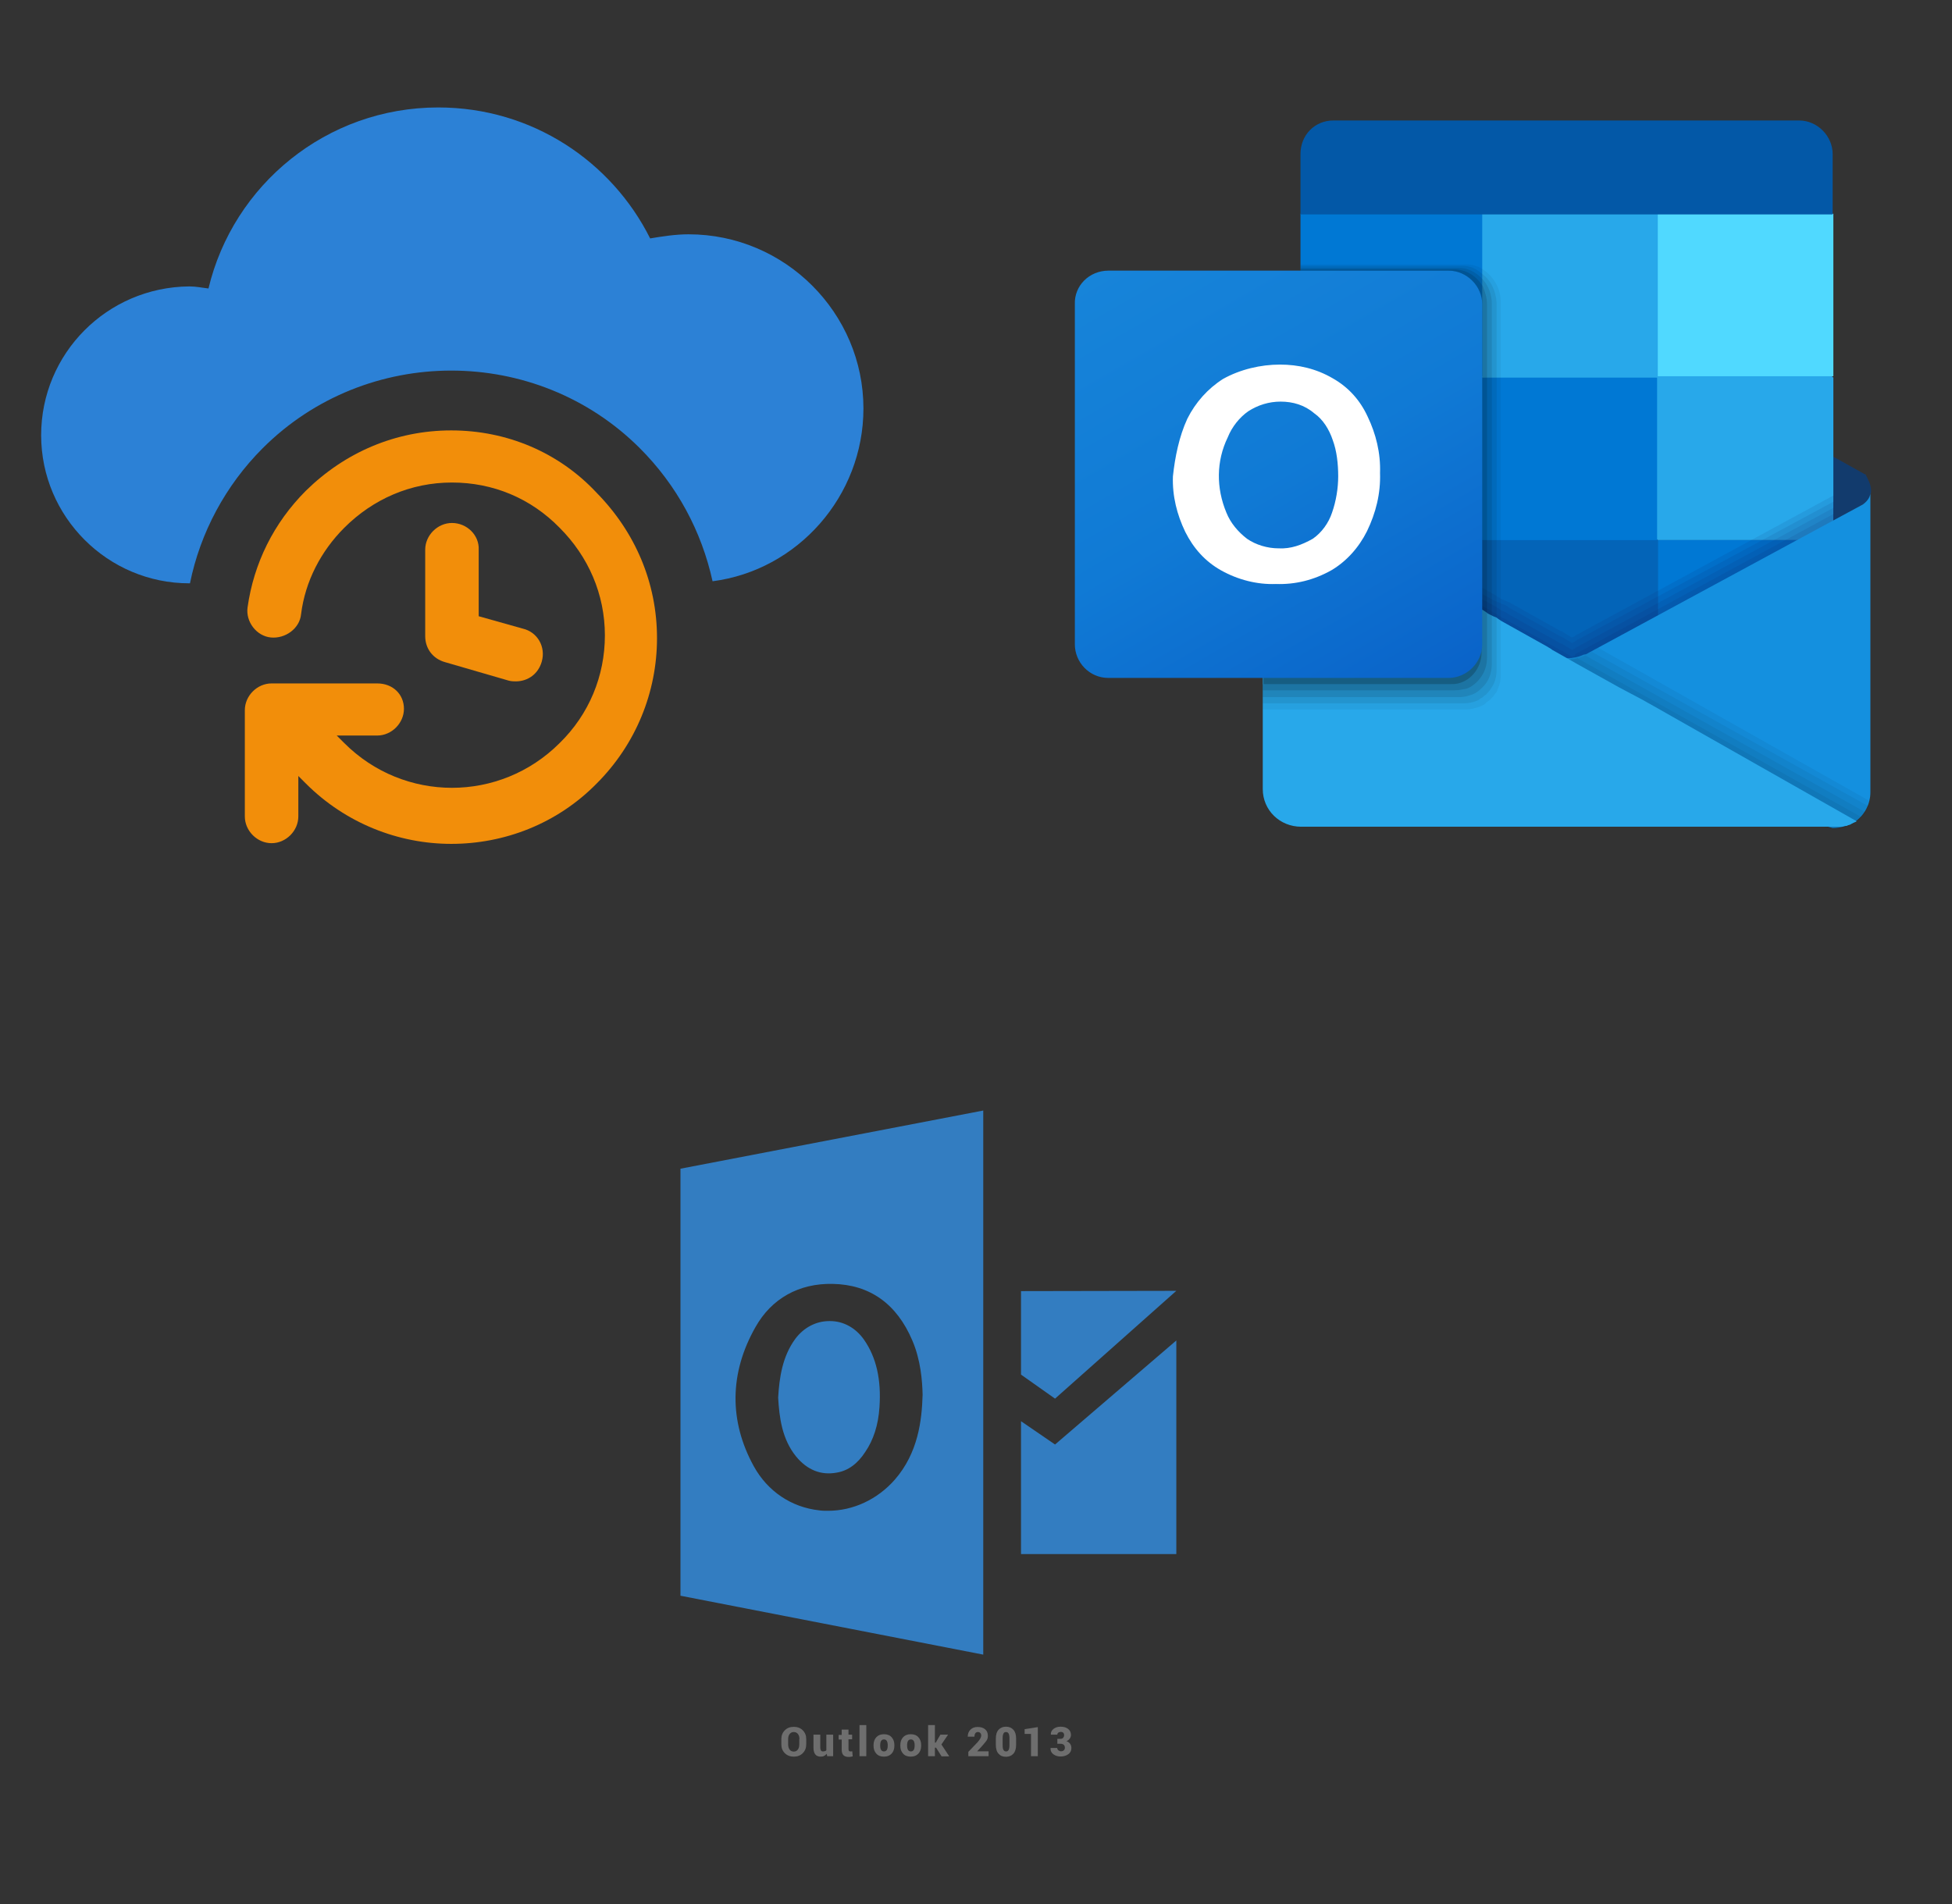 ﻿<?xml version="1.0" encoding="utf-8"?>
<!DOCTYPE svg PUBLIC "-//W3C//DTD SVG 1.1//EN" "http://www.w3.org/Graphics/SVG/1.1/DTD/svg11.dtd">
<svg width="1025" height="1000" xmlns="http://www.w3.org/2000/svg" xmlns:xlink="http://www.w3.org/1999/xlink" xmlns:xml="http://www.w3.org/XML/1998/namespace" version="1.1">
  <rect width="100%" height="100%" fill="#333333" stroke="none"/>
  <svg x="0" y="0" width="475" height="500" viewBox="0, 0, 131.9, 125.7" xml:space="preserve" id="Layer_1" enable-background="new 0 0 131.9 125.7" xmlns="http://www.w3.org/2000/svg" xmlns:xlink="http://www.w3.org/1999/xlink" xmlns:xml="http://www.w3.org/XML/1998/namespace" version="1.1">
    <g>
      <path d="M100.4 27.6 C98.5 27.6 96.6 27.9 94.8 28.2 C89.2 17 77.6 9.1 63.9 9.1 C47.6 9.1 34 20.4 30.4 35.5 C29.5 35.4 28.6 35.2 27.6 35.2 C15.6 35.3 6 45 6 56.9 C6 68.8 15.7 78.5 27.6 78.5 L27.7 78.5 C29.2 71.1 32.9 64.2 38.3 58.8 C53.4 43.7 78.2 43.7 93.3 58.8 C98.7 64.2 102.3 70.9 103.9 78.2 C116.3 76.6 125.9 65.8 125.9 53 C125.9 39.1 114.5 27.6 100.4 27.6 z" style="fill:#2C81D6;" />
      <path d="M65.8 56.2 C57.7 56.2 50.3 59.4 44.6 65 C39.9 69.7 37 75.6 36.1 82 C35.8 84.1 37.4 86.2 39.5 86.4 C41.6 86.6 43.7 85.1 43.9 83 C44.5 78.2 46.8 73.8 50.2 70.4 C54.4 66.2 59.9 63.8 65.9 63.8 C71.9 63.8 77.4 66.1 81.6 70.4 C85.8 74.6 88.2 80.1 88.2 86.1 C88.2 92 85.9 97.6 81.6 101.8 C72.9 110.5 58.9 110.5 50.2 101.8 L49.1 100.7 L55 100.7 C57.1 100.7 58.9 98.9 58.9 96.8 C58.9 94.7 57.3 93.1 55 93.1 L39.6 93.1 C37.5 93.1 35.7 94.9 35.7 97 L35.7 112.5 C35.7 114.6 37.5 116.4 39.6 116.4 C41.7 116.4 43.5 114.6 43.5 112.5 L43.5 106.6 L44.6 107.7 C50.4 113.5 58.1 116.5 65.8 116.5 C73.5 116.5 81.2 113.6 87 107.7 C92.7 102 95.8 94.4 95.8 86.5 C95.8 78.4 92.6 71 87 65.3 C81.5 59.4 73.9 56.2 65.8 56.2 z" style="fill:#F28E0A;" />
      <path d="M65.9 69.7 C63.8 69.7 62 71.5 62 73.6 L62 86.2 C62 88 63.1 89.5 64.9 90 L74.2 92.7 C74.6 92.8 75 92.8 75.2 92.8 C77 92.8 78.5 91.7 79 89.9 C79.6 87.8 78.4 85.6 76.2 85.1 L69.8 83.3 L69.8 73.6 C69.9 71.5 68.1 69.7 65.9 69.7 z" style="fill:#F28E0A;" />
    </g>
  </svg>
  <svg x="550" y="0" width="475" height="500" viewBox="0, 0, 131.9, 125.7" xml:space="preserve" id="Layer_1#1" enable-background="new 0 0 131.9 125.7" xmlns="http://www.w3.org/2000/svg" xmlns:xlink="http://www.w3.org/1999/xlink" xmlns:xml="http://www.w3.org/XML/1998/namespace" version="1.1">
    <g>
      <g>
        <path d="M120.1 65 C120.1 65.1 120.1 65.4 120 65.5 C120 65.6 120 65.6 120 65.7 L120 65.7 C120 65.8 120 65.8 119.9 65.9 C119.9 66 119.8 66.1 119.8 66.1 C119.6 66.5 119.2 66.8 118.9 67 L114.6 69.4 L114.2 69.6 L109.7 72.1 L108.6 72.7 L88.9 84 L88.5 84.2 L81 88.5 L80.1 89 L79.2 89.5 L78.8 89.7 C78.7 89.8 78.4 89.8 78.3 89.9 L78.3 89.9 C77.9 90.1 77.6 90.3 77.2 90.3 L77.2 90.3 C76.7 90.4 76.3 90.4 75.8 90.4 C75 90.4 74.1 90.2 73.3 89.8 C73.2 89.7 73.1 89.7 72.9 89.6 C72.9 89.6 72.8 89.6 72.8 89.5 L67 86.1 L66.2 85.6 L65.6 85.2 L65.5 85.1 L65 84.9 L64.9 84.9 L64.7 84.8 L64.6 84.7 L64.5 84.6 L64.4 85 L64.2 84.9 L64.1 84.8 L64.1 84.8 L63.9 84.7 L63.7 84.6 L63.6 84.6 L63 84.2 L46.4 74.8 L43 72.8 L41.9 72.2 L37.4 69.7 L36.9 69.5 L32.7 67.1 C32.3 66.9 32 66.5 31.8 66.2 C31.8 66.1 31.7 66 31.7 66 L31.4 65 C31.4 64.2 31.9 63.3 32.6 62.9 L32.6 62.9 L32.6 62.9 L36.8 60.5 L37.3 60.3 L56.9 49.3 L58.2 48.6 L63.1 45.9 L63.5 45.7 L63.6 45.7 L63.8 45.6 L64 45.5 L64 45.5 L64.1 45.4 L64.3 45.3 L64.5 45.2 L64.6 45.1 L64.7 45 L64.9 44.9 L65 44.9 L65.5 44.7 L65.6 44.6 L66.2 44.2 L67 43.7 L73 40 C73.2 39.9 73.4 39.8 73.5 39.8 C75 39.1 76.8 39.1 78.5 39.8 C78.7 39.9 78.9 40 79 40 L88.9 45.6 L95 49 L114.5 60 L114.9 60.2 L119.2 62.6 C119.2 62.6 119.2 62.6 119.3 62.6 L119.3 62.6 C119.6 63.3 120.1 64 120.1 65 z" style="fill:#123B6D;" />
        <polygon points="89,24.6 63.3,24.6 63.3,48.5 89,72.2 114.6,72.2 114.6,48.5" style="fill:#28A8EA;" />
        <path d="M89 72.2 L89 96 L63.3 96 L62.8 95.6 L62.7 95.6 L62.7 95.6 L62.7 95.5 L62.6 95.4 L62.2 95.2 L62.2 95.2 L61.8 94.8 L61.8 94.8 L61.7 94.7 L61.7 94.7 L61.7 94.7 L61.1 94.2 L61.1 94.2 L61 94.1 L61 94 L61 94 L60.9 93.9 L60.7 93.7 L60 93.1 L37.7 75 L36.9 74.3 L36.9 48.5 L63.4 48.5 L64 49 L64.1 49.1 L64.5 49.5 L64.7 49.7 L64.9 49.9 L65.4 50.3 L65.5 50.4 L66.1 50.9 L89 72.2 z" style="fill:#0364B8;" />
        <rect x="37.7" y="72.2" width="25.6" height="23.7" style="fill:#14447D;" />
        <rect x="89" y="72.2" width="25.6" height="23.7" style="fill:#0078D4;" />
        <rect x="89" y="24.6" width="25.6" height="23.7" style="fill:#50D9FF;" />
        <rect x="36.9" y="24.6" width="26.5" height="23.7" style="fill:#0078D4;" />
        <rect x="63.3" y="48.5" width="25.6" height="23.7" style="fill:#0078D4;" />
        <path d="M41.7 11 L109.6 11 C112.3 11 114.5 13.3 114.5 15.9 L114.5 15.9 L114.5 24.7 L114.5 24.7 L36.9 24.7 L36.9 24.7 L36.9 15.9 C36.9 13.1 39 11 41.7 11 L41.7 11 z" style="fill:#0358A7;" />
        <path d="M114.6 65.7 L77 86.1 L76.9 86.2 C76.9 86.2 76.8 86.3 76.7 86.3 C76.6 86.3 76.6 86.4 76.5 86.4 L75.3 85.7 L75.2 85.6 C75.1 85.6 75.1 85.5 75 85.5 L74.9 85.5 L67.4 81.3 L66.7 81 L66.2 80.8 L65.1 80.1 L36.9 64.3 L36.9 93.9 L114.7 93.9 L114.7 65.7 L114.6 65.7 z" enable-background="new    " opacity="0.1" style="fill:#0A2767;" />
        <path d="M114.6 66.6 L77 86.9 L76.9 87 C76.9 87 76.8 87.1 76.7 87.1 C76.6 87.1 76.6 87.2 76.5 87.2 L75.3 86.5 L75.2 86.4 C75.1 86.4 75.1 86.3 75 86.3 L74.9 86.3 L67.4 82.1 L66.8 81.7 L66.3 81.5 L65.1 81 L36.9 65.2 L36.9 94.8 L114.7 94.8 L114.7 66.6 L114.6 66.6 z" enable-background="new    " opacity="0.1" style="fill:#0A2767;" />
        <path d="M114.6 67.5 L77 87.9 L76.9 88 C76.9 88 76.8 88.1 76.7 88.1 C76.6 88.1 76.6 88.2 76.5 88.2 L75.3 87.5 L75.2 87.4 C75.1 87.4 75.1 87.3 75 87.3 L74.9 87.3 L67.4 83.1 L66.8 82.7 L66.3 82.5 L65.2 81.8 L36.9 66.2 L36.9 95.6 L114.7 95.6 L114.7 67.5 L114.6 67.5 z" enable-background="new    " opacity="0.1" style="fill:#0A2767;" />
        <path d="M114.6 68.4 L77 88.8 L76.9 89 C76.9 89 76.8 89.1 76.7 89.1 C76.6 89.1 76.6 89.2 76.5 89.2 L75.3 88.5 L75.2 88.4 C75.1 88.4 75.1 88.3 75 88.3 L74.9 88.3 L67.4 84.1 L66.8 83.7 L66.3 83.5 L65.2 82.8 L36.9 67 L36.9 96.6 L114.7 96.6 L114.7 68.4 L114.6 68.4 z" enable-background="new    " opacity="0.1" style="fill:#0A2767;" />
        <path d="M118.9 67 L118.9 67 L118.9 67 L118.9 67 L78.8 88.7 C78.7 88.8 78.4 88.9 78.2 88.9 L78.2 88.9 C76.7 89.6 74.9 89.6 73.2 88.9 L73.2 88.9 C73 88.8 72.8 88.7 72.6 88.7 L74.6 102.2 L114.5 114.2 C115.7 114.2 116.8 113.8 117.7 113.3 C119.1 112.4 120 110.7 120 109 L120 65 C120.1 65.8 119.6 66.5 118.9 67 z" style="fill:#1490DF;" />
        <path d="M80.3 87.9 L78.8 88.7 C78.7 88.8 78.4 88.9 78.2 88.9 L78.2 88.9 C76.7 89.6 74.9 89.6 73.2 88.9 L73.2 88.9 C73 88.8 72.8 88.7 72.6 88.7 L74.6 102.2 L114.5 114.2 C115.7 114.2 116.8 113.8 117.7 113.3 C118.8 112.6 119.5 111.5 119.8 110.2 L80.3 87.9 z" enable-background="new    " opacity="0.05" />
        <path d="M119.7 111 L79.4 88.5 L78.8 88.7 C78.7 88.8 78.4 88.9 78.2 88.9 L78.2 88.9 C76.7 89.6 74.9 89.6 73.2 88.9 L73.2 88.9 C73 88.8 72.8 88.7 72.6 88.7 L74.6 102.2 L114.5 114.2 C115.7 114.2 116.8 113.8 117.7 113.3 C118.7 112.7 119.3 112 119.7 111 z" enable-background="new    " opacity="0.05" />
        <path d="M119.3 111.9 L78.4 89 L78.3 89.1 L78.3 89.1 C76.8 89.8 75 89.8 73.3 89.1 L73.3 89.1 C73.1 89 72.9 88.9 72.7 88.9 L74.6 102.4 L114.5 114.4 C115.7 114.4 116.8 114 117.7 113.5 C118.4 112.8 118.9 112.4 119.3 111.9 z" enable-background="new    " opacity="0.05" />
        <path d="M118.7 112.6 L77.6 89.6 L77.4 89.5 L77.3 89.4 C76 89.8 74.6 89.6 73.4 89 L73.4 89 C73.2 88.9 73 88.8 72.8 88.8 L74.7 102.3 L114.6 114.3 C115.8 114.3 116.9 113.9 117.8 113.4 C118.2 113.1 118.4 112.8 118.7 112.6 z" enable-background="new    " opacity="0.05" />
        <path d="M118 113.2 C117.9 113.3 117.8 113.3 117.6 113.4 C117.4 113.5 117.4 113.5 117.2 113.6 C117.1 113.7 117 113.7 116.7 113.8 L116.7 113.8 C116.6 113.9 116.3 113.9 116.2 113.9 C116 114 115.8 114 115.6 114 L115.5 114 C115.4 114 115.3 114 115.1 114 C114.9 114 114.7 114 114.5 114 L37 114 C33.9 114 31.4 111.6 31.4 108.5 L31.4 108.5 L31.4 64.7 L32.7 65.4 L32.7 65.4 L32.7 65.4 L36.9 67.7 L44.6 72 L63.5 82.4 L64.1 82.8 L64.2 82.9 L64.6 83.1 L64.8 83.2 L65 83.3 L65.5 83.5 L65.6 83.6 L66.2 84 L73 87.8 C73.1 87.9 73.4 88 73.6 88.2 L75.9 89.5 L77.3 90.3 L77.3 90.3 L83.4 93.7 L85.1 94.6 L86.8 95.5 L87.5 95.9 L88.4 96.4 L118 113.2 z" style="fill:#28A8EA;" />
        <path d="M66.1 37.4 L66.1 92 C66.1 92.6 66 93.2 65.7 93.8 C65.6 94.2 65.5 94.4 65.2 94.7 C65 95.1 64.7 95.3 64.4 95.6 C64.3 95.7 64 95.8 63.9 96 C63.7 96.2 63.3 96.4 63 96.5 C62.4 96.7 61.7 96.9 61.1 96.9 L31.4 96.9 L31.4 93.2 L31.5 93.2 L31.5 65 C31.5 64.2 32 63.3 32.7 62.9 L32.7 62.9 L32.7 62.9 L36.9 60.5 L36.9 32 L61.2 32 C61.9 32 62.7 32.2 63.3 32.6 C65 33.6 66.1 35.5 66.1 37.4 z" enable-background="new    " opacity="0.05" />
        <path d="M65.5 37.6 L65.5 91.1 C65.5 92 65.3 93 64.7 93.8 C64.5 94.2 64.2 94.4 64 94.7 C63.9 94.8 63.6 94.9 63.5 95.1 C63.3 95.2 63.1 95.3 62.9 95.5 C62.8 95.5 62.7 95.6 62.7 95.6 C62 95.9 61.3 96 60.7 96 L31.4 96 L31.4 93.3 L31.5 93.3 L31.5 65 C31.5 64.2 32 63.3 32.7 62.9 L32.7 62.9 L32.7 62.9 L36.9 60.5 L36.9 32.2 L60.5 32.2 C61.6 32.2 62.5 32.6 63.3 33.3 C64.7 34.3 65.4 35.9 65.5 37.6 z" enable-background="new    " opacity="0.075" />
        <path d="M64.8 37.7 L64.8 90.3 C64.8 91.6 64.3 92.9 63.4 93.7 L63.3 93.8 C62.9 94.2 62.5 94.5 62 94.7 L62 94.7 C61.4 94.9 60.8 95.1 60.1 95.1 L31.4 95.1 L31.4 93.2 L31.5 93.2 L31.5 65 C31.5 64.2 32 63.3 32.7 62.9 L32.7 62.9 L32.7 62.9 L36.9 60.5 L36.9 32.5 L59.9 32.5 C61.3 32.5 62.5 33.1 63.5 34.2 C64.3 35.1 64.8 36.4 64.8 37.7 z" enable-background="new    " opacity="0.1" />
        <path d="M64.1 37.8 L64.1 89.3 C64.1 90.2 63.9 91.1 63.4 91.9 C62.9 92.7 62.2 93.4 61.3 93.8 C61.2 93.8 61.1 93.9 60.9 93.9 C60.4 94 60 94.1 59.4 94.1 L31.4 94.1 L31.4 93.2 L31.5 93.2 L31.5 65 C31.5 64.2 32 63.3 32.7 62.9 L32.7 62.9 L32.7 62.9 L36.9 60.5 L36.9 32.7 L59.2 32.7 C61 32.7 62.5 33.6 63.5 35.2 C63.8 36 64.1 36.8 64.1 37.8 z" enable-background="new    " opacity="0.125" />
        <path d="M63.3 37.8 L63.3 88.4 C63.4 90.5 62 92.6 59.9 93.1 C59.5 93.2 59.2 93.2 58.7 93.2 L31.4 93.2 L31.4 65 C31.4 64.2 31.9 63.3 32.6 62.9 L32.6 62.9 L32.6 62.9 L36.8 60.5 L36.8 32.9 L58.4 32.9 C61.2 32.9 63.3 35.1 63.3 37.8 z" enable-background="new    " opacity="0.2" />
        <linearGradient x1="14.287" y1="-613.52" x2="53.11" y2="-680.763" gradientUnits="userSpaceOnUse" gradientTransform="matrix(1, 0, 0, -1, 0, -584.525)" id="outlook_1_">
          <stop offset="0%" stop-color="#1784D9" />
          <stop offset="50%" stop-color="#107AD5" />
          <stop offset="100%" stop-color="#0A63C9" />
        </linearGradient>
        <path d="M8.9 32.9 L58.5 32.9 C61.2 32.9 63.4 35.2 63.4 37.8 L63.4 87.4 C63.4 90.1 61.1 92.3 58.5 92.3 L8.9 92.3 C6.1 92.3 4 90 4 87.4 L4 37.8 C3.9 35.1 6.1 32.9 8.9 32.9 z" style="fill:url(#outlook_1_);" />
        <path d="M20.4 54.5 C21.6 52.1 23.4 50.1 25.6 48.7 C28.1 47.3 31.1 46.6 33.9 46.6 C36.6 46.6 39.2 47.2 41.6 48.6 C43.9 49.9 45.6 51.8 46.7 54.2 C47.9 56.7 48.6 59.5 48.5 62.4 C48.6 65.4 47.9 68.2 46.6 70.9 C45.4 73.3 43.6 75.3 41.4 76.6 C38.9 78 36.2 78.7 33.3 78.6 C30.6 78.7 27.8 78 25.3 76.6 C23 75.3 21.3 73.4 20.1 71 C18.9 68.5 18.2 65.8 18.3 62.9 C18.6 60.1 19.2 57.1 20.4 54.5 z M26.1 68.2 C26.7 69.7 27.8 71 29.1 72 C30.4 72.9 32.1 73.4 33.7 73.4 C35.5 73.5 37.1 72.9 38.7 72 C40 71.1 41 69.7 41.5 68.2 C42.1 66.5 42.4 64.6 42.4 62.9 C42.4 61.1 42.2 59.2 41.6 57.6 C41.1 56.1 40.2 54.6 38.9 53.7 C37.5 52.5 35.8 52 34 52 C32.3 52 30.7 52.5 29.3 53.4 C28 54.3 26.9 55.7 26.3 57.2 C24.6 60.7 24.6 64.6 26.1 68.2 L26.1 68.2 z" style="fill:white;" />
        <rect x="-11.7" y="-20.1" width="164.7" height="164.7" style="fill:none;" />
      </g>
    </g>
  </svg>
  <svg x="250" y="500" width="475" height="500" viewBox="0, 0, 625, 542" xml:space="preserve" id="Layer_1#2" enable-background="new 0 0 625 542" xmlns="http://www.w3.org/2000/svg" xmlns:xlink="http://www.w3.org/1999/xlink" xmlns:xml="http://www.w3.org/XML/1998/namespace" version="1.1">
    <g>
      <g>
        <g>
          <path d="M249.3 301.8 C257 300.5 263.6 295.7 268.9 287.5 C274.5 279.3 277.9 269 278.7 256.6 C280 237.6 276.6 222.2 267.9 209.8 C262.3 201.9 253.9 197.1 244.6 197.1 C244.3 197.1 244.3 197.1 244.1 197.1 C234.8 197.1 226.4 201.6 220.6 209.3 C211.6 221.5 209.5 236.3 208.7 250 C209.5 263.7 211.3 278.6 221.1 290.7 C228.7 299.9 238.2 303.9 249.3 301.8 z" clip-rule="evenodd" fill-rule="evenodd" style="fill:#337DC1;" />
          <path d="M141.2 91.8 L141.2 386.9 L350.4 427.6 L350.4 51.6 L141.2 91.8 z M289.2 306.8 C277.3 320.3 260.6 328.2 243.2 328.2 C241.1 328.2 239 328.2 237.1 327.9 C217.8 325.8 201.4 314.7 191.9 297.5 C174.7 266.3 175 233 193 201.3 C204.1 181.5 223.1 170.9 246.4 171.4 C272 171.9 290.6 185.1 301.4 210.5 C307.2 224 308.3 238.5 308.5 248 C308 265.8 305.4 288.3 289.2 306.8 z" clip-rule="evenodd" fill-rule="evenodd" style="fill:#337DC1;" />
        </g>
        <polygon points="376.5,176.4 376.5,234.1 400,250.7 483.8,176.2" clip-rule="evenodd" fill-rule="evenodd" style="fill:#337DC1;" />
        <polygon points="376.5,266.3 400,282.4 483.8,210.5 483.8,358.1 376.5,358.1" clip-rule="evenodd" fill-rule="evenodd" style="fill:#337DC1;" />
      </g>
      <g>
        <g>
          <path d="M228.1 489.6 C228.1 492.1 227.3 494.1 225.7 495.7 C224.1 497.3 222.1 498.1 219.5 498.1 C217 498.1 214.9 497.3 213.3 495.7 C211.7 494.1 210.9 492.1 210.9 489.6 L210.9 486 C210.9 483.5 211.7 481.5 213.3 479.9 C214.9 478.3 216.9 477.5 219.5 477.5 C222 477.5 224.1 478.3 225.7 479.9 C227.3 481.5 228.1 483.5 228.1 486 L228.1 489.6 z M223.4 486 C223.4 484.6 223.1 483.4 222.4 482.5 C221.7 481.6 220.8 481.1 219.5 481.1 C218.2 481.1 217.3 481.6 216.6 482.5 C215.9 483.4 215.6 484.6 215.6 486 L215.6 489.6 C215.6 491.1 215.9 492.2 216.6 493.2 C217.3 494.1 218.2 494.6 219.5 494.6 C220.7 494.6 221.7 494.1 222.3 493.2 C223 492.3 223.3 491.1 223.3 489.6 L223.3 486 z" style="fill:#6E6E6E;" />
          <path d="M242.2 496.1 C241.7 496.8 241.1 497.3 240.4 497.6 C239.7 498 238.9 498.1 238 498.1 C236.5 498.1 235.2 497.6 234.4 496.6 C233.6 495.6 233.1 494.1 233.1 492 L233.1 482.9 L237.8 482.9 L237.8 492 C237.8 492.8 238 493.5 238.3 493.9 C238.6 494.3 239.1 494.5 239.7 494.5 C240.2 494.5 240.6 494.4 241 494.3 C241.4 494.2 241.7 494 242 493.7 L242 482.9 L246.7 482.9 L246.7 497.8 L242.6 497.8 L242.2 496.1 z" style="fill:#6E6E6E;" />
          <path d="M257.3 479.2 L257.3 482.9 L259.8 482.9 L259.8 486.1 L257.3 486.1 L257.3 492.9 C257.3 493.4 257.4 493.8 257.6 494.1 C257.8 494.4 258.1 494.5 258.5 494.5 C258.8 494.5 259 494.5 259.2 494.5 C259.4 494.5 259.6 494.4 259.9 494.4 L260.2 497.9 C259.7 498 259.2 498.1 258.8 498.2 C258.4 498.3 257.9 498.3 257.3 498.3 C255.8 498.3 254.6 497.9 253.8 497.1 C253 496.3 252.6 495 252.6 493.2 L252.6 486.3 L250.5 486.3 L250.5 483.1 L252.6 483.1 L252.6 479.4 L257.3 479.4 z" style="fill:#6E6E6E;" />
          <path d="M269.6 497.8 L264.9 497.8 L264.9 476.3 L269.6 476.3 L269.6 497.8 z" style="fill:#6E6E6E;" />
          <path d="M274.6 490.2 C274.6 488 275.2 486.1 276.5 484.7 C277.8 483.3 279.5 482.6 281.8 482.6 C284.1 482.6 285.9 483.3 287.1 484.7 C288.4 486.1 289 487.9 289 490.2 L289 490.5 C289 492.8 288.4 494.6 287.1 496 C285.8 497.4 284.1 498.1 281.8 498.1 C279.5 498.1 277.7 497.4 276.5 496 C275.2 494.6 274.6 492.8 274.6 490.5 L274.6 490.2 z M279.2 490.5 C279.2 491.8 279.4 492.7 279.8 493.4 C280.2 494.1 280.9 494.5 281.8 494.5 C282.7 494.5 283.4 494.1 283.8 493.4 C284.2 492.7 284.4 491.7 284.4 490.5 L284.4 490.2 C284.4 489 284.2 488 283.8 487.3 C283.4 486.6 282.7 486.2 281.8 486.2 C280.9 486.2 280.2 486.6 279.8 487.3 C279.4 488 279.2 489 279.2 490.2 L279.2 490.5 z" style="fill:#6E6E6E;" />
          <path d="M293.1 490.2 C293.1 488 293.7 486.1 295 484.7 C296.3 483.3 298 482.6 300.3 482.6 C302.6 482.6 304.4 483.3 305.6 484.7 C306.9 486.1 307.5 487.9 307.5 490.2 L307.5 490.5 C307.5 492.8 306.9 494.6 305.6 496 C304.3 497.4 302.6 498.1 300.3 498.1 C298 498.1 296.2 497.4 295 496 C293.7 494.6 293.1 492.8 293.1 490.5 L293.1 490.2 z M297.8 490.5 C297.8 491.8 298 492.7 298.4 493.4 C298.8 494.1 299.5 494.5 300.4 494.5 C301.3 494.5 302 494.1 302.4 493.4 C302.8 492.7 303 491.7 303 490.5 L303 490.2 C303 489 302.8 488 302.4 487.3 C302 486.6 301.3 486.2 300.4 486.2 C299.5 486.2 298.8 486.6 298.4 487.3 C298 488 297.8 489 297.8 490.2 L297.8 490.5 z" style="fill:#6E6E6E;" />
          <path d="M317.8 491.9 L317 491.9 L317 497.8 L312.3 497.8 L312.3 476.3 L317 476.3 L317 488.4 L317.6 488.4 L320.8 482.9 L326.1 482.9 L321.5 489.7 L326.9 497.9 L321.6 497.9 L317.8 491.9 z" style="fill:#6E6E6E;" />
          <path d="M354.2 497.8 L340.1 497.8 L340.1 494.8 L346.6 488 C347.4 487.1 348 486.2 348.4 485.5 C348.8 484.8 349 484.1 349 483.6 C349 482.8 348.8 482.2 348.4 481.8 C348 481.3 347.4 481.1 346.6 481.1 C345.9 481.1 345.3 481.4 344.9 482 C344.5 482.6 344.3 483.4 344.3 484.3 L339.7 484.3 L339.7 484.2 C339.7 482.3 340.3 480.8 341.5 479.5 C342.8 478.2 344.4 477.6 346.5 477.6 C348.7 477.6 350.4 478.1 351.7 479.2 C353 480.3 353.6 481.8 353.6 483.7 C353.6 485 353.3 486.1 352.6 487.1 C351.9 488.1 350.7 489.5 349 491.4 L346.3 494.3 L346.3 494.4 L354.1 494.4 L354.1 497.8 z" style="fill:#6E6E6E;" />
          <path d="M373.1 489.9 C373.1 492.6 372.5 494.7 371.2 496.1 C369.9 497.5 368.2 498.2 366.1 498.2 C363.9 498.2 362.2 497.5 361 496.1 C359.7 494.7 359.1 492.7 359.1 489.9 L359.1 485.7 C359.1 483 359.7 480.9 361 479.5 C362.3 478.1 364 477.4 366.1 477.4 C368.2 477.4 369.9 478.1 371.2 479.5 C372.5 480.9 373.1 482.9 373.1 485.6 L373.1 489.9 z M368.5 485.4 C368.5 483.9 368.3 482.8 367.9 482.1 C367.5 481.4 366.9 481.1 366.1 481.1 C365.3 481.1 364.7 481.4 364.4 482.1 C364 482.8 363.8 483.9 363.8 485.4 L363.8 490.2 C363.8 491.8 364 492.9 364.4 493.5 C364.8 494.2 365.4 494.5 366.2 494.5 C367 494.5 367.5 494.2 367.9 493.5 C368.3 492.8 368.5 491.7 368.5 490.2 L368.5 485.4 z" style="fill:#6E6E6E;" />
          <path d="M388.1 497.8 L383.4 497.8 L383.4 482.4 L379 482.4 L379 479.1 L388.1 477.7 L388.1 497.8 z" style="fill:#6E6E6E;" />
          <path d="M401.5 485.8 L403.7 485.8 C404.5 485.8 405.2 485.6 405.6 485.1 C406 484.6 406.3 484 406.3 483.2 C406.3 482.6 406.1 482 405.7 481.6 C405.3 481.2 404.7 481 403.9 481 C403.3 481 402.8 481.2 402.3 481.5 C401.8 481.8 401.6 482.3 401.6 482.9 L397.1 482.9 L397.1 482.8 C397 481.2 397.7 479.9 399 478.9 C400.3 477.9 401.9 477.4 403.8 477.4 C406 477.4 407.7 477.9 409 478.9 C410.3 479.9 411 481.3 411 483.1 C411 484 410.7 484.9 410.2 485.6 C409.6 486.4 408.9 487 407.9 487.4 C409 487.8 409.8 488.4 410.4 489.2 C411 490 411.3 491 411.3 492.1 C411.3 493.9 410.6 495.4 409.2 496.4 C407.8 497.4 406 498 403.8 498 C401.9 498 400.3 497.5 398.9 496.5 C397.5 495.5 396.8 494.1 396.9 492.2 L396.9 492.1 L401.5 492.1 C401.5 492.7 401.8 493.3 402.3 493.7 C402.8 494.1 403.4 494.4 404.1 494.4 C404.9 494.4 405.6 494.2 406.1 493.7 C406.6 493.2 406.8 492.7 406.8 492 C406.8 491 406.5 490.3 406 489.9 C405.5 489.5 404.8 489.2 403.8 489.2 L401.6 489.2 L401.6 485.8 z" style="fill:#6E6E6E;" />
        </g>
      </g>
    </g>
  </svg>
</svg>